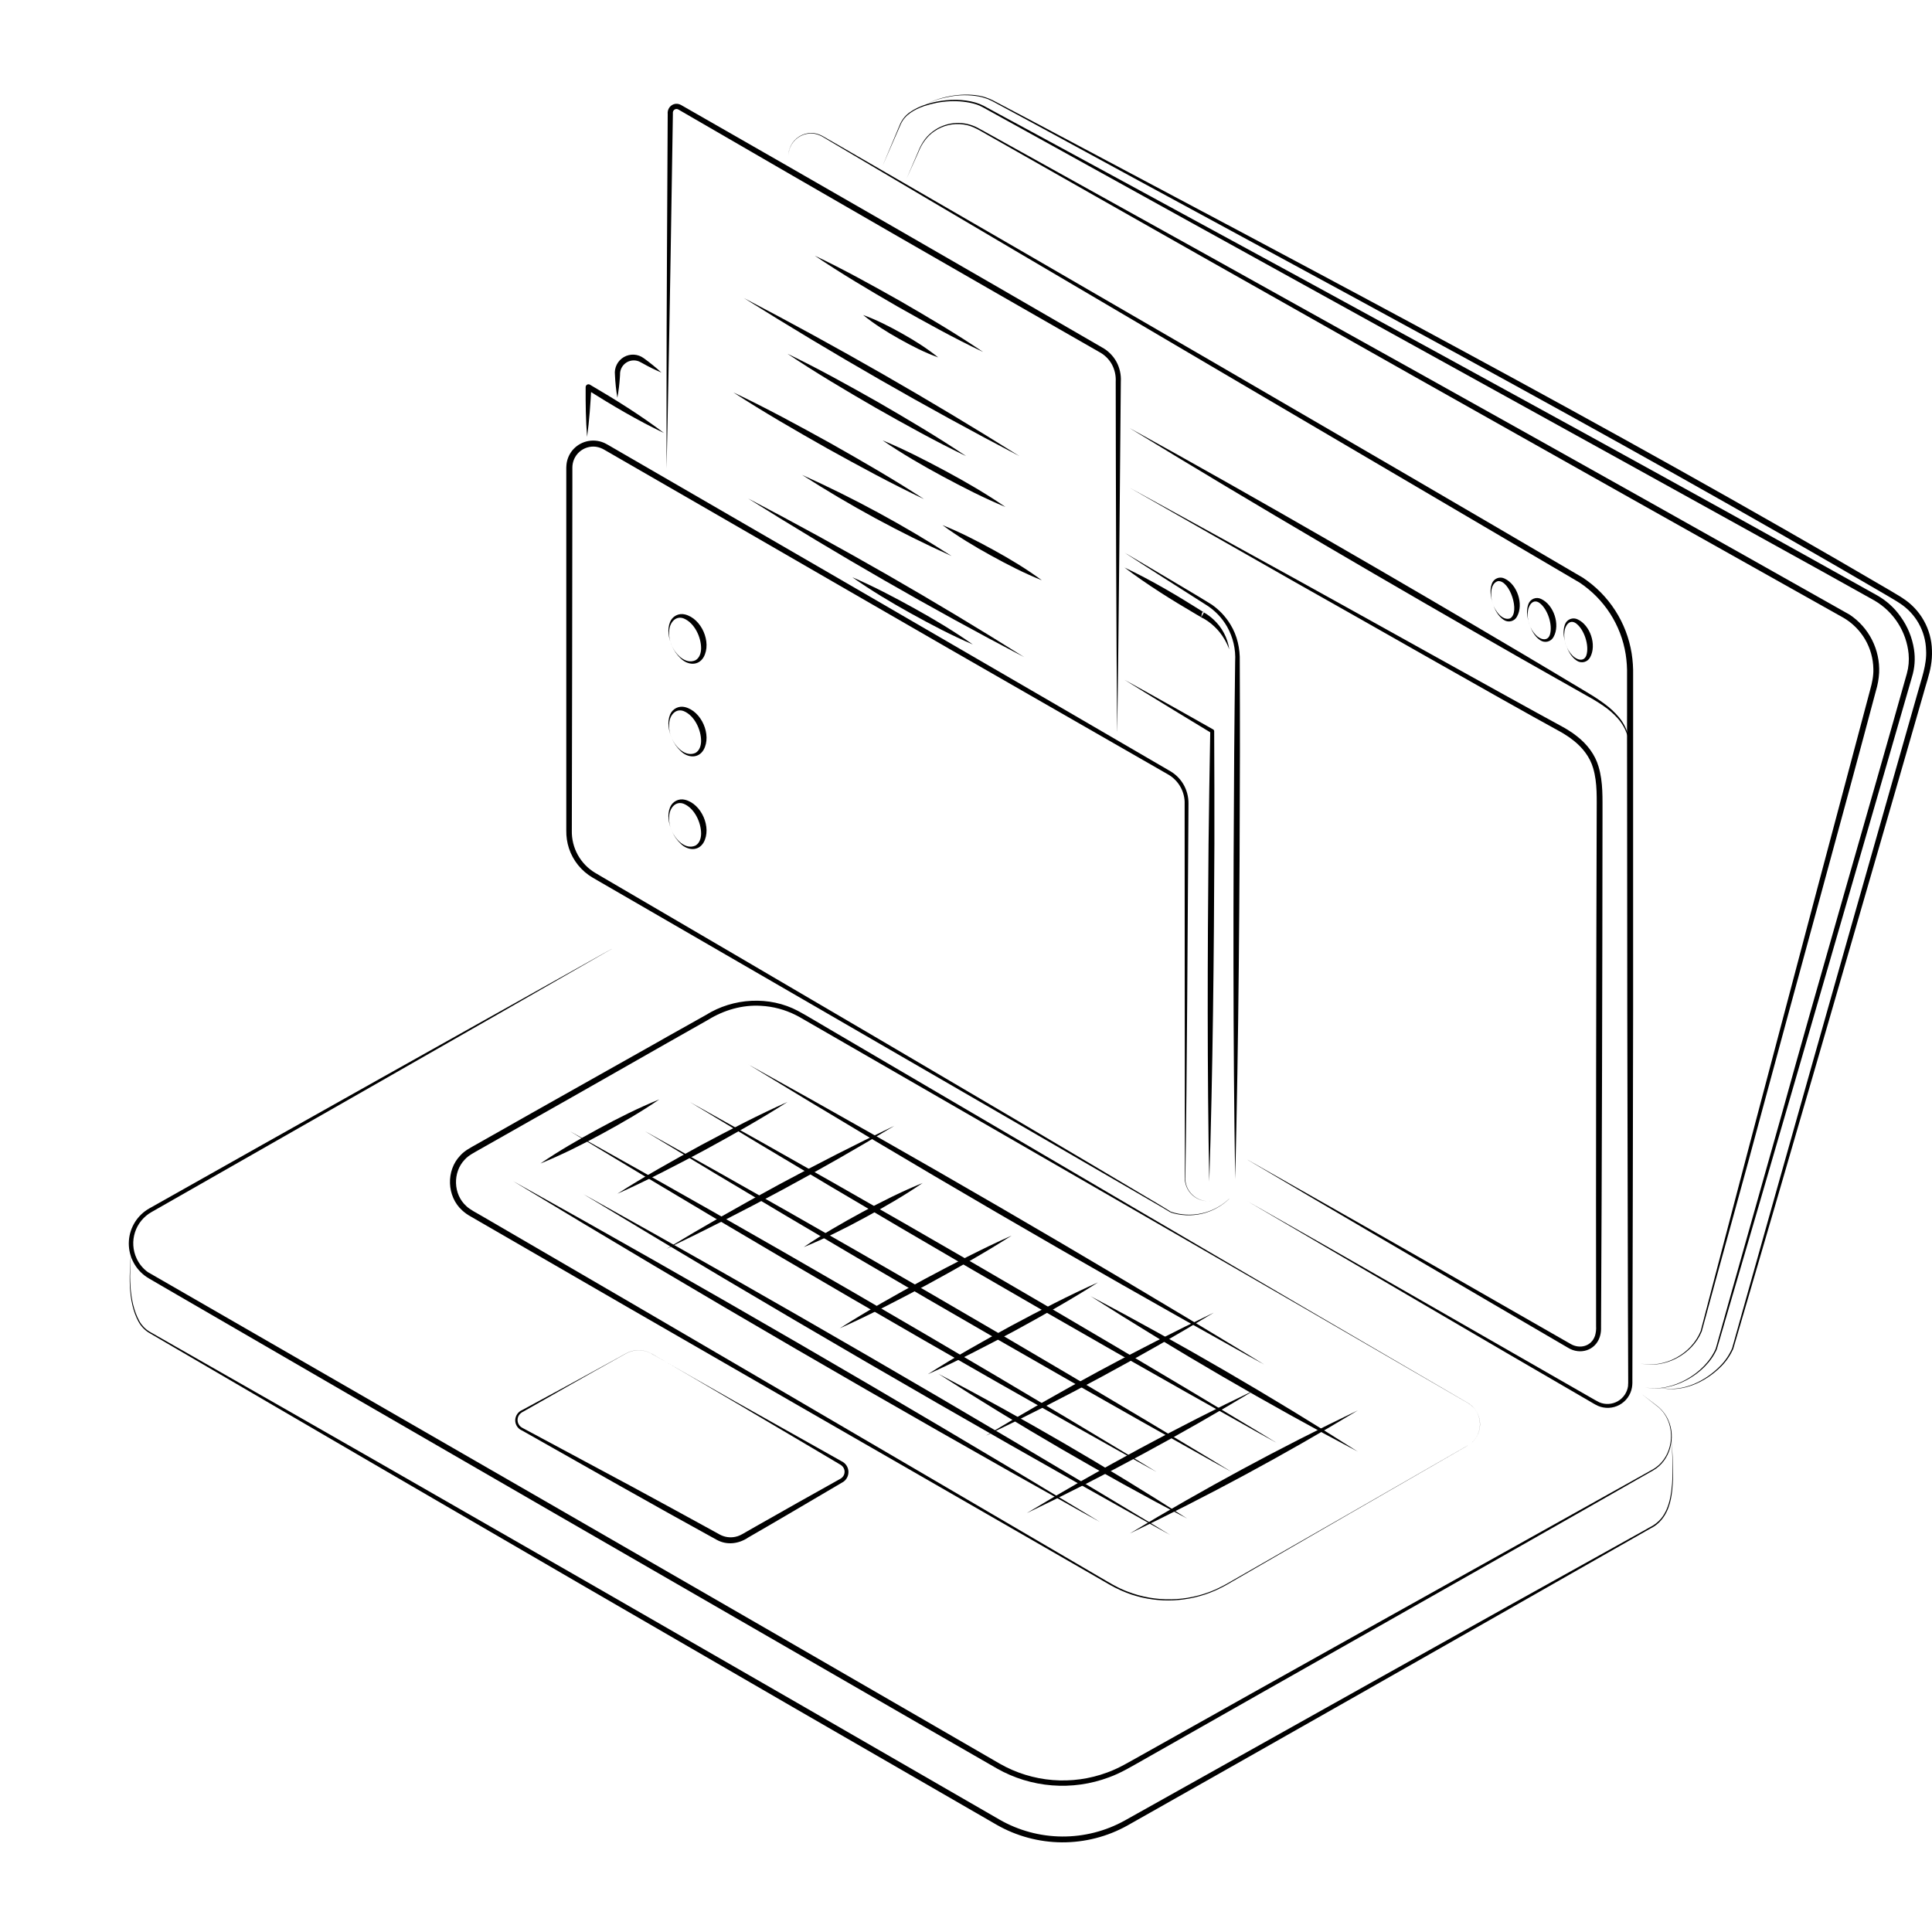 <svg width="300" height="300" viewBox="0 0 300 300" fill="none" xmlns="http://www.w3.org/2000/svg">
<path d="M173.464 113.542C173.336 97.429 173.262 75.478 173.247 59.265C173.299 58.324 173.089 57.387 172.64 56.558C172.18 55.742 171.493 55.076 170.662 54.642C151.469 43.673 127.073 29.62 107.952 18.521L105.345 17.008C105.262 16.957 105.167 16.929 105.071 16.925C104.974 16.922 104.878 16.943 104.791 16.987C104.705 17.032 104.631 17.097 104.578 17.178C104.524 17.259 104.492 17.352 104.484 17.448C104.483 17.472 104.483 17.496 104.484 17.52V17.709L104.473 18.466C104.308 29.435 103.977 49.786 103.754 60.679C103.715 63.677 103.565 69.742 103.501 72.739C103.51 69.725 103.484 63.688 103.501 60.677C103.49 49.421 103.631 29.011 103.681 17.704C103.573 16.558 104.709 15.723 105.761 16.308C125.952 27.844 150.953 42.246 171.086 53.926C172.04 54.44 172.828 55.217 173.355 56.165C173.869 57.115 174.106 58.19 174.041 59.268C173.876 75.51 173.746 97.395 173.474 113.546L173.464 113.542Z" fill="black"/>
<path d="M126.514 39.7C130.988 41.824 135.5 44.324 139.817 46.766C144.115 49.249 148.553 51.872 152.652 54.652C148.177 52.53 143.665 50.03 139.348 47.587C135.052 45.102 130.616 42.48 126.514 39.7Z" fill="black"/>
<path d="M134.036 48.917C136.154 49.683 138.14 50.704 140.087 51.798C142.035 52.891 143.935 54.081 145.684 55.499C143.566 54.742 141.579 53.714 139.624 52.62C137.669 51.527 135.776 50.336 134.027 48.917H134.036Z" fill="black"/>
<path d="M115.515 46.282C130.029 53.864 144.423 62.115 158.293 70.824C143.774 63.246 129.387 54.986 115.515 46.282Z" fill="black"/>
<path d="M122.285 54.935C127.012 57.204 131.805 59.873 136.387 62.471C140.946 65.109 145.652 67.887 150.018 70.826C145.291 68.557 140.496 65.89 135.916 63.29C131.357 60.652 126.651 57.872 122.285 54.935Z" fill="black"/>
<path d="M137.047 68.38C140.399 69.772 143.622 71.421 146.815 73.136C150.009 74.852 153.137 76.673 156.132 78.725C152.777 77.335 149.555 75.686 146.363 73.968C143.172 72.251 140.042 70.43 137.047 68.38Z" fill="black"/>
<path d="M113.916 60.952C118.95 63.335 124.047 66.109 128.928 68.814C133.787 71.558 138.812 74.451 143.476 77.498C138.443 75.117 133.345 72.345 128.466 69.638C123.607 66.891 118.583 63.999 113.906 60.952H113.916Z" fill="black"/>
<path d="M146.353 81.545C149.098 82.64 151.709 83.992 154.294 85.41C156.879 86.829 159.4 88.351 161.775 90.103C159.029 89.01 156.416 87.657 153.833 86.237C151.25 84.817 148.728 83.296 146.353 81.545Z" fill="black"/>
<path d="M124.541 73.739C132.582 77.361 140.343 81.573 147.763 86.34C139.721 82.72 131.959 78.508 124.541 73.739Z" fill="black"/>
<path d="M116.174 77.408C130.721 85.022 145.144 93.294 159.046 102.045C144.496 94.435 130.076 86.142 116.174 77.408Z" fill="black"/>
<path d="M132.345 89.633C135.639 91.044 138.8 92.708 141.93 94.44C145.059 96.173 148.124 98.007 151.053 100.07C147.757 98.663 144.598 96.997 141.468 95.265C138.339 93.532 135.274 91.696 132.345 89.633Z" fill="black"/>
<path d="M187.774 183.482C187.443 166.161 187.503 148.374 187.664 131.024C187.71 126.674 187.842 117.893 187.927 113.54L188.078 113.805C185.07 111.997 180.972 109.483 177.979 107.649C176.856 106.964 175.744 106.264 174.626 105.568C175.778 106.204 176.931 106.832 178.077 107.477C181.144 109.194 185.335 111.533 188.387 113.273C188.433 113.3 188.472 113.339 188.498 113.386C188.525 113.433 188.539 113.486 188.538 113.54C188.564 117.901 188.583 126.667 188.57 131.026C188.504 148.381 188.332 166.157 187.774 183.478V183.482Z" fill="black"/>
<path d="M103.1 67.235C98.966 65.268 95.02 62.93 91.151 60.492L91.823 60.127C91.688 62.705 91.512 65.279 91.163 67.838C90.957 65.264 90.926 62.682 90.939 60.102C90.941 60.025 90.963 59.949 91.004 59.883C91.044 59.817 91.101 59.762 91.169 59.725C91.237 59.688 91.314 59.67 91.392 59.672C91.469 59.674 91.545 59.697 91.611 59.737C95.557 62.047 99.448 64.466 103.1 67.235Z" fill="black"/>
<path d="M104.315 100.253C103.839 99.118 103.559 97.768 104.049 96.574C104.228 96.137 104.559 95.779 104.981 95.565C105.403 95.351 105.887 95.296 106.346 95.409C108.923 96.02 110.555 99.739 109.254 102.048C108.432 103.446 106.796 103.283 105.743 102.281C105.128 101.714 104.641 101.023 104.315 100.253ZM104.315 100.253C104.896 101.588 106.433 103.236 107.995 102.523C108.621 102.163 108.863 101.399 108.867 100.662C108.867 98.924 107.844 96.726 106.172 96.035C104.926 95.555 104.035 96.656 103.922 97.828C103.838 98.657 103.974 99.493 104.315 100.253Z" fill="black"/>
<path d="M104.315 114.64C103.838 113.505 103.559 112.153 104.048 110.961C104.228 110.524 104.559 110.166 104.981 109.952C105.402 109.737 105.887 109.682 106.346 109.794C108.923 110.405 110.555 114.124 109.254 116.433C108.431 117.831 106.796 117.67 105.743 116.668C105.129 116.1 104.642 115.409 104.315 114.64ZM104.315 114.64C104.895 115.975 106.433 117.621 107.995 116.91C108.621 116.55 108.863 115.786 108.866 115.05C108.866 113.312 107.843 111.114 106.172 110.422C104.926 109.942 104.035 111.042 103.922 112.217C103.84 113.043 103.976 113.875 104.315 114.632V114.64Z" fill="black"/>
<path d="M104.315 129.03C103.839 127.895 103.559 126.542 104.049 125.351C104.229 124.914 104.559 124.555 104.981 124.341C105.402 124.127 105.887 124.071 106.346 124.184C108.923 124.797 110.555 128.513 109.254 130.825C108.432 132.22 106.796 132.06 105.743 131.057C105.129 130.49 104.642 129.799 104.315 129.03ZM104.315 129.03C104.896 130.365 106.433 132.01 107.995 131.299C108.621 130.94 108.863 130.176 108.867 129.44C108.867 127.702 107.844 125.504 106.172 124.812C104.926 124.331 104.035 125.434 103.922 126.607C103.84 127.432 103.976 128.265 104.315 129.022V129.03Z" fill="black"/>
<path d="M190.881 186.145C189.697 187.296 188.22 188.102 186.611 188.475C185.002 188.849 183.322 188.775 181.752 188.263L181.78 188.142C181.676 188.348 181.716 188.174 181.672 188.208L181.602 188.164C181.065 187.832 180.016 187.219 179.452 186.894C153.358 171.745 119.082 151.965 92.885 136.777L92.308 136.442L92.019 136.274C90.284 135.257 88.979 133.644 88.347 131.735C88.058 130.844 87.918 129.912 87.933 128.976V123.64C87.933 109.447 87.933 89.788 87.933 75.621V72.608C87.933 72.491 87.946 72.361 87.954 72.23C88.019 71.414 88.324 70.636 88.829 69.993C89.401 69.277 90.19 68.768 91.077 68.542C91.965 68.316 92.901 68.386 93.745 68.741C94.222 68.953 94.799 69.308 95.258 69.573C113.549 80.145 144.773 98.259 163.33 109.042L181.776 119.78C182.586 120.266 183.261 120.945 183.743 121.757C184.282 122.669 184.56 123.713 184.546 124.773C184.546 125.373 184.535 126.498 184.533 127.107C184.406 144.359 184.329 166.213 184.059 183.124C184.115 185.25 186.193 186.894 188.298 186.44C187.792 186.545 187.27 186.54 186.766 186.425C186.263 186.31 185.79 186.088 185.38 185.773C184.97 185.459 184.633 185.06 184.391 184.604C184.149 184.147 184.009 183.644 183.979 183.128L184.057 183.117C183.909 183.117 184.019 183.07 183.985 183.045V182.962V182.795C183.985 181.498 183.998 179.132 183.985 177.795C183.985 162.02 183.938 141.552 183.949 125.772C183.949 125.394 183.949 124.826 183.949 124.448C183.908 123.604 183.659 122.784 183.224 122.06C182.789 121.336 182.182 120.731 181.457 120.299L162.952 109.68C144.754 99.287 113.827 81.34 95.935 71.05L94.782 70.382L94.203 70.049L93.914 69.883C93.494 69.621 93.025 69.446 92.535 69.371C92.077 69.313 91.611 69.354 91.17 69.49C90.728 69.627 90.321 69.856 89.975 70.162C89.629 70.469 89.352 70.845 89.163 71.267C88.974 71.689 88.877 72.146 88.878 72.608V72.941V75.61C88.856 91.897 88.838 112.677 88.793 128.966C88.762 130.289 89.084 131.596 89.725 132.754C90.366 133.911 91.304 134.877 92.442 135.551L92.73 135.718L93.297 136.054C119.469 151.358 153.553 171.318 179.522 186.759L180.657 187.446L181.224 187.794L181.508 187.968L181.65 188.057L181.721 188.102C181.721 188.168 181.82 188.023 181.742 188.265L181.771 188.146C183.324 188.671 184.992 188.763 186.594 188.41C188.196 188.058 189.671 187.274 190.86 186.145H190.881Z" fill="black"/>
<path d="M191.802 183.175C191.445 161.439 191.494 138.599 191.645 116.814C191.693 112.115 191.725 107.413 191.793 102.713C191.904 100.828 191.469 98.951 190.539 97.306C189.734 95.899 188.586 94.718 187.202 93.874C186.228 93.25 181.27 90.092 180.205 89.413C178.816 88.537 176.006 86.716 174.624 85.819C176.057 86.665 178.914 88.338 180.336 89.195C181.96 90.169 186.669 92.93 188.178 93.895C189.347 94.713 190.333 95.766 191.071 96.989C192.12 98.691 192.568 100.724 192.511 102.713C192.538 107.413 192.53 112.115 192.536 116.814C192.496 138.607 192.347 161.426 191.799 183.171L191.802 183.175Z" fill="black"/>
<path d="M174.607 88.122C178.767 90.087 182.718 92.43 186.6 94.877C186.7 94.944 186.864 95.044 186.963 95.108C187.178 95.486 186.702 94.274 186.526 95.842L186.953 95.104C187.482 95.408 187.975 95.771 188.42 96.188C189.755 97.407 190.624 99.051 190.879 100.84C190.68 100.298 190.433 99.775 190.141 99.276C189.294 97.817 188.048 96.629 186.548 95.855L186.976 95.118C186.808 96.68 186.327 95.477 186.541 95.851L186.484 95.821L185.764 95.405C181.931 93.16 178.153 90.808 174.607 88.122Z" fill="black"/>
<path d="M102.741 57.865C101.757 57.453 100.798 56.984 99.868 56.461C99.679 56.361 99.392 56.195 99.21 56.117C98.879 55.983 98.519 55.935 98.163 55.977C97.808 56.018 97.469 56.149 97.177 56.356C96.885 56.563 96.65 56.84 96.494 57.162C96.337 57.484 96.264 57.84 96.281 58.198L96.255 58.595C96.186 59.659 96.055 60.719 95.865 61.769C95.666 60.586 95.54 59.392 95.487 58.194C95.426 57.651 95.525 57.102 95.771 56.614C96.017 56.125 96.4 55.719 96.873 55.446C97.346 55.172 97.888 55.041 98.434 55.07C98.98 55.1 99.505 55.287 99.946 55.61C100.921 56.31 101.854 57.068 102.739 57.88L102.741 57.865Z" fill="black"/>
<path d="M193.728 186.541C209.011 195.204 229.434 206.947 244.613 215.641L246.923 216.964C247.4 217.237 247.869 217.522 248.349 217.753C248.806 217.946 249.301 218.031 249.797 218.001C250.292 217.971 250.774 217.828 251.205 217.582C251.636 217.337 252.004 216.995 252.282 216.584C252.559 216.172 252.739 215.703 252.806 215.211V215.058L252.825 214.754V214.086C252.77 204.303 252.715 167.25 252.683 156.796C252.694 149.798 252.628 110.993 252.649 104.835C252.672 103.749 252.601 102.663 252.435 101.59C252.075 99.343 251.254 97.196 250.024 95.282C248.793 93.369 247.18 91.731 245.286 90.471C209.725 69.553 165.959 43.908 130.508 22.889L128.218 21.529C127.473 21.047 126.656 20.667 125.76 20.731C125.095 20.766 124.454 20.988 123.91 21.372C123.367 21.757 122.943 22.287 122.689 22.902L122.576 23.215C122.545 23.322 122.527 23.432 122.502 23.54L122.466 23.702L122.453 23.867L122.428 24.2L122.449 23.867L122.46 23.701C122.579 22.893 122.971 22.151 123.571 21.599C124.171 21.046 124.942 20.716 125.756 20.663C126.668 20.582 127.526 20.966 128.279 21.441L130.587 22.764C166.273 43.379 210.194 68.826 245.798 89.713C247.8 91.041 249.506 92.77 250.808 94.79C252.11 96.81 252.979 99.077 253.362 101.45C253.538 102.571 253.615 103.706 253.591 104.841C253.577 110.771 253.602 150.025 253.591 156.803C253.562 167.394 253.521 204.044 253.475 214.094V214.761C253.47 215.001 253.446 215.241 253.405 215.478C253.301 216.044 253.071 216.579 252.732 217.043C252.393 217.507 251.953 217.89 251.446 218.161C250.939 218.432 250.378 218.586 249.803 218.61C249.229 218.634 248.656 218.529 248.128 218.301C247.608 218.063 247.133 217.747 246.643 217.473C230.62 208.195 209.807 195.942 193.74 186.546L193.728 186.541Z" fill="black"/>
<path d="M193.719 180.084C205.482 186.753 220.466 195.254 232.24 202.022C235.349 203.792 240.791 206.924 243.862 208.675C245.303 209.53 247.124 209.069 247.678 207.395C247.817 206.917 247.872 206.419 247.84 205.922C247.806 181.238 247.855 151.168 247.933 126.491C247.922 124.078 248.071 121.599 247.385 119.286C246.899 117.584 245.768 116.128 244.395 115.034L243.68 114.492C243.276 114.233 242.584 113.762 242.147 113.546C232.411 108.22 211.011 95.958 201.129 90.413C193.972 86.339 182.557 79.835 175.46 75.764C182.625 79.682 194.095 86.006 201.351 90.004C211.637 95.678 232.91 107.579 242.971 113.045C243.192 113.16 243.932 113.654 244.168 113.801L244.925 114.369C246.437 115.558 247.68 117.162 248.22 119.027C248.956 121.465 248.822 124.006 248.837 126.493C248.816 151.166 248.742 181.242 248.61 205.924V206.389C248.604 206.815 248.532 207.237 248.396 207.641C247.699 209.71 245.35 210.419 243.508 209.294C240.483 207.518 235.035 204.35 231.945 202.54C220.222 195.664 205.367 187.004 193.721 180.092L193.719 180.084Z" fill="black"/>
<path d="M175.461 66.503C195.854 77.748 216.601 89.795 236.649 101.662C240.019 103.661 243.385 105.672 246.746 107.695C247.593 108.198 248.414 108.744 249.204 109.331C250.006 109.918 250.734 110.599 251.373 111.36C252.664 112.873 253.235 114.91 253.124 116.881C253.124 114.929 252.498 112.975 251.182 111.523C250.532 110.803 249.797 110.164 248.994 109.62C248.192 109.07 247.361 108.561 246.506 108.096C243.091 106.172 239.679 104.241 236.27 102.302C216.038 90.744 195.312 78.662 175.451 66.503H175.461Z" fill="black"/>
<path d="M231.781 93.711C231.48 92.733 231.282 91.64 231.653 90.639C231.72 90.448 231.828 90.273 231.968 90.126C232.109 89.98 232.279 89.865 232.468 89.79C232.656 89.715 232.859 89.681 233.062 89.69C233.264 89.7 233.463 89.752 233.644 89.845C235.601 90.756 236.612 93.817 235.578 95.708C235.488 95.891 235.359 96.052 235.201 96.18C235.043 96.309 234.859 96.402 234.662 96.454C234.465 96.505 234.259 96.514 234.058 96.48C233.857 96.445 233.666 96.368 233.498 96.253C232.606 95.668 232.118 94.67 231.779 93.705L231.781 93.711ZM231.781 93.711C232.104 94.745 233.235 96.451 234.481 96.026C236.104 95.124 234.425 90.002 232.577 90.24C231.322 90.639 231.428 92.684 231.781 93.711Z" fill="black"/>
<path d="M237.454 96.879C237.154 95.901 236.955 94.808 237.326 93.809C237.393 93.617 237.501 93.442 237.642 93.296C237.782 93.15 237.953 93.035 238.141 92.959C238.33 92.884 238.532 92.85 238.735 92.859C238.938 92.868 239.136 92.921 239.317 93.013C241.274 93.924 242.286 96.984 241.251 98.876C241.16 99.058 241.032 99.219 240.873 99.347C240.715 99.475 240.532 99.568 240.335 99.62C240.138 99.671 239.932 99.68 239.731 99.645C239.531 99.611 239.34 99.533 239.171 99.419C238.279 98.834 237.791 97.836 237.453 96.871L237.454 96.879ZM237.454 96.879C237.662 97.53 238.018 98.124 238.493 98.615C239.124 99.279 240.268 99.678 240.658 98.585C241.151 97.072 240.315 94.52 239.02 93.601C238.058 92.952 237.371 93.953 237.258 94.864C237.166 95.541 237.23 96.231 237.447 96.879H237.454Z" fill="black"/>
<path d="M243.127 100.05C242.826 99.072 242.627 97.978 242.998 96.98C243.066 96.788 243.173 96.613 243.314 96.467C243.454 96.32 243.625 96.206 243.813 96.13C244.002 96.055 244.204 96.021 244.407 96.03C244.61 96.039 244.808 96.091 244.989 96.183C246.946 97.095 247.958 100.155 246.924 102.047C246.832 102.229 246.704 102.39 246.546 102.518C246.388 102.646 246.204 102.739 246.007 102.791C245.81 102.842 245.604 102.851 245.404 102.817C245.203 102.783 245.012 102.706 244.844 102.592C243.951 102.007 243.463 101.008 243.125 100.042L243.127 100.05ZM243.127 100.05C243.334 100.701 243.69 101.296 244.165 101.788C244.796 102.452 245.94 102.849 246.33 101.757C246.823 100.244 245.988 97.691 244.692 96.772C243.73 96.125 243.043 97.124 242.93 98.035C242.838 98.712 242.902 99.401 243.119 100.05H243.127Z" fill="black"/>
<path d="M254.776 211.739C258.536 212.477 262.66 210.226 264.082 206.684C264.066 206.733 268.62 189.347 268.62 189.359C271.554 178.085 279.262 149.076 282.346 137.375C284.484 129.334 288.308 114.959 290.41 107.067C290.698 106.031 290.927 104.96 290.895 103.882C290.871 102.273 290.433 100.697 289.624 99.305C288.814 97.914 287.66 96.755 286.273 95.939C242.703 71.505 197.11 45.852 153.621 21.104C152.326 20.395 151.091 19.499 149.589 19.326C148.021 19.105 146.427 19.476 145.117 20.367C143.953 21.142 143.128 22.324 142.616 23.621L140.785 27.71L142.553 23.593C142.819 22.89 143.178 22.227 143.622 21.62C144.08 21.022 144.641 20.509 145.278 20.108C146.241 19.495 147.348 19.147 148.488 19.097C149.628 19.047 150.761 19.298 151.773 19.824C152.439 20.17 153.084 20.543 153.74 20.902C197.705 45.279 243.541 70.782 287.238 95.463C288.705 96.446 289.895 97.791 290.692 99.368C291.49 100.944 291.868 102.699 291.791 104.465C291.737 105.427 291.566 106.38 291.282 107.301C286.581 125.041 278.537 154.203 273.697 172.17C271.101 181.94 266.89 196.91 264.242 206.752C262.76 210.33 258.57 212.541 254.788 211.743L254.776 211.739Z" fill="black"/>
<path d="M255.417 215.427C259.623 216.261 264.753 213.301 266.418 209.424C268.93 200.361 274.112 182.126 276.66 173.045C281.954 153.866 290.802 123.438 296.098 104.583C296.373 103.589 296.464 102.552 296.368 101.525C296.201 99.829 295.635 98.196 294.717 96.76C293.799 95.325 292.554 94.126 291.085 93.262L282.835 88.665C246.933 68.768 190.347 37.572 154.67 17.796L152.601 16.65C152.264 16.464 151.91 16.31 151.544 16.19C148.927 15.417 146.049 15.623 143.474 16.483C142.029 16.99 140.536 17.807 139.881 19.264C139.301 20.574 137.652 24.381 137.045 25.758L138.873 21.408L139.787 19.229C140.117 18.499 140.64 17.872 141.299 17.416C144.136 15.422 149.604 14.81 152.728 16.423C162.302 21.582 190.455 36.888 200.479 42.347C230.879 58.924 261.313 75.576 291.539 92.481C292.969 93.301 294.2 94.427 295.143 95.78C296.22 97.28 296.927 99.013 297.206 100.839C297.426 102.269 297.319 103.73 296.892 105.113C296.068 107.993 293.819 115.754 292.963 118.729C284.985 146.331 274.663 181.984 266.59 209.494C264.866 213.428 259.628 216.317 255.421 215.428L255.417 215.427Z" fill="black"/>
<path d="M257.985 215.527C261.349 216.157 264.775 214.481 267.097 212.123C267.887 211.329 268.52 210.393 268.962 209.363C277.162 180.12 285.645 150.139 293.99 120.846C294.842 117.875 296.949 110.444 297.771 107.573C298.339 105.472 299.218 103.18 299.082 100.979C299.047 99.511 298.651 98.075 297.93 96.796C297.209 95.518 296.185 94.436 294.948 93.646C294.447 93.304 293.538 92.786 293.001 92.463C249.483 67.003 204.457 43.176 160.203 19.016L156.156 16.828L154.133 15.735C153.967 15.64 153.791 15.576 153.619 15.492L153.36 15.375C153.274 15.335 153.17 15.315 153.091 15.283L152.55 15.107L151.994 14.982C150.488 14.707 148.944 14.719 147.443 15.016C145.942 15.294 144.446 15.735 143.126 16.529C145.611 15.05 149.162 14.348 152.013 14.857L152.58 14.976L153.134 15.148C153.501 15.273 153.859 15.423 154.205 15.598C155.362 16.204 159.072 18.161 160.31 18.813C204.832 42.476 249.992 66.169 293.473 91.68L294.462 92.27L294.956 92.565C295.12 92.659 295.289 92.78 295.453 92.888C296.811 93.759 297.935 94.95 298.727 96.357C299.518 97.763 299.952 99.343 299.991 100.956C300.022 101.753 299.97 102.551 299.834 103.337C299.63 104.687 298.991 106.495 298.641 107.827C297.834 110.663 295.652 118.16 294.816 121.088C286.348 150.373 277.707 180.235 269.136 209.445C268.674 210.49 268.018 211.438 267.203 212.238C264.832 214.591 261.358 216.221 257.985 215.542V215.527Z" fill="black"/>
<path d="M227.884 224.48L228.189 224.279L228.34 224.177L228.476 224.056C228.567 223.975 228.665 223.897 228.746 223.812L228.985 223.534C229.138 223.346 229.271 223.141 229.38 222.923C230.182 221.41 229.826 219.373 228.495 218.277L228.359 218.154L228.207 218.051L227.907 217.847L227.275 217.482C196.435 199.552 157.032 176.899 126.112 159.057L124.847 158.329L124.215 157.964L123.588 157.631C121.892 156.772 120.035 156.278 118.136 156.181C115.283 156.011 112.437 156.835 110.005 158.329C101.648 163.044 90.465 169.461 82.065 174.187C80.587 175.046 75.924 177.652 74.443 178.505C73.71 178.938 72.741 179.399 72.161 180.067C70.27 182.032 70.365 185.457 72.412 187.284C72.93 187.804 74.131 188.418 74.778 188.796C103.635 205.556 141.769 227.922 170.599 244.789C172.012 245.606 173.564 246.592 175.105 247.148C179.453 248.826 184.284 248.734 188.565 246.892C189.452 246.497 190.315 246.05 191.15 245.553C200.965 239.946 217.934 230.187 227.878 224.472L227.884 224.48ZM227.884 224.48C217.862 230.261 201.047 239.957 191.212 245.661C190.378 246.168 189.512 246.621 188.62 247.017C184.539 248.788 179.95 248.999 175.724 247.611C174.564 247.217 173.443 246.714 172.377 246.111C172.025 245.901 170.864 245.245 170.486 245.02C141.519 228.345 103.2 206.349 74.318 189.606L73.053 188.874C72.597 188.623 72.172 188.319 71.787 187.968C69.364 185.805 69.215 181.759 71.478 179.42C72.15 178.663 73.123 178.179 73.986 177.688L76.529 176.25C83.799 172.114 94.653 166.038 101.969 161.907C103.694 160.903 107.946 158.568 109.605 157.611C113.855 154.944 119.469 154.607 123.917 156.977C125.327 157.733 127.564 159.099 128.986 159.92C159.069 177.561 197.815 200.327 227.912 217.838C228.708 218.305 229.31 219.042 229.609 219.915C229.908 220.788 229.883 221.739 229.541 222.596C229.308 223.161 228.944 223.662 228.478 224.056L228.34 224.177L228.189 224.279L227.884 224.48Z" fill="black"/>
<path d="M79.681 183.411C109.268 199.865 138.98 217.129 167.969 234.606L170.781 236.321L167.897 234.729C138.354 218.207 108.627 200.96 79.681 183.411Z" fill="black"/>
<path d="M90.603 185.433C120.188 201.886 149.899 219.153 178.891 236.629L181.7 238.345L178.819 236.752C149.273 220.231 119.547 202.983 90.603 185.433Z" fill="black"/>
<path d="M88.486 175.648C118.073 192.102 147.783 209.369 176.774 226.843L179.584 228.559L176.702 226.968C147.157 210.447 117.432 193.199 88.486 175.648Z" fill="black"/>
<path d="M100.145 175.648C129.731 192.102 159.443 209.369 188.433 226.843L191.244 228.559L188.361 226.968C158.817 210.447 129.09 193.199 100.145 175.648Z" fill="black"/>
<path d="M107.103 171.115C136.688 187.569 166.399 204.833 195.391 222.31L198.2 224.025L195.319 222.433C165.773 205.911 136.047 188.664 107.103 171.115Z" fill="black"/>
<path d="M116.173 165.274C142.236 179.697 168.362 194.919 193.836 210.372L196.304 211.885L193.765 210.489C167.744 195.991 141.593 180.797 116.173 165.269V165.274Z" fill="black"/>
<path d="M169.327 201.26C183.429 208.715 197.399 216.836 210.847 225.412C196.743 217.963 182.779 209.833 169.327 201.26Z" fill="black"/>
<path d="M145.726 213.336C158.86 220.231 171.856 227.785 184.338 235.8C171.2 228.91 158.212 221.349 145.726 213.336Z" fill="black"/>
<path d="M175.46 238.106C186.889 231.203 198.796 224.773 210.841 219.005C199.414 225.912 187.504 232.332 175.46 238.106Z" fill="black"/>
<path d="M103.495 193.913C114.926 187.01 126.831 180.58 138.878 174.812C127.449 181.72 115.54 188.141 103.495 193.913Z" fill="black"/>
<path d="M159.433 234.959C170.864 228.056 182.769 221.626 194.814 215.857C183.387 222.766 171.476 229.187 159.433 234.959Z" fill="black"/>
<path d="M153.09 222.934C164.52 216.031 176.425 209.601 188.47 203.833C177.044 210.742 165.133 217.162 153.09 222.934Z" fill="black"/>
<path d="M130.398 206.262C134.594 203.569 139.131 201.04 143.514 198.648C147.921 196.294 152.52 193.892 157.079 191.866C152.885 194.561 148.347 197.09 143.964 199.48C139.554 201.831 134.956 204.233 130.398 206.262Z" fill="black"/>
<path d="M144.081 213.387C148.241 210.716 152.723 208.214 157.062 205.845C161.426 203.515 165.978 201.138 170.488 199.135C166.328 201.807 161.846 204.309 157.505 206.677C153.141 209.005 148.589 211.382 144.079 213.387H144.081Z" fill="black"/>
<path d="M95.865 185.367C100.016 182.697 104.507 180.193 108.846 177.825C113.21 175.495 117.762 173.118 122.272 171.115C118.121 173.786 113.63 176.29 109.291 178.655C104.925 180.985 100.373 183.361 95.865 185.367Z" fill="black"/>
<path d="M83.925 180.668C86.818 178.682 89.853 176.948 92.927 175.274C96.002 173.601 99.131 172.037 102.382 170.711C99.493 172.699 96.456 174.433 93.381 176.107C90.307 177.78 87.177 179.342 83.927 180.668H83.925Z" fill="black"/>
<path d="M124.809 193.651C127.702 191.665 130.737 189.929 133.812 188.255C136.886 186.581 140.014 185.017 143.266 183.693C140.375 185.681 137.34 187.415 134.264 189.087C131.187 190.759 128.06 192.323 124.809 193.651Z" fill="black"/>
<path d="M94.967 147.358C72.874 160.075 45.637 175.598 23.529 188.208C22.307 188.895 21.389 190.019 20.959 191.354C20.529 192.689 20.619 194.136 21.211 195.408C21.599 196.247 22.192 196.973 22.937 197.52C50.053 213.142 118.948 252.84 145.089 267.989L155.262 273.876C157.773 275.307 160.566 276.169 163.446 276.403C166.326 276.637 169.222 276.237 171.931 275.23C173.763 274.576 175.416 273.549 177.114 272.611C198.188 260.772 233.084 241.307 254.073 229.603L256.637 228.171C260.156 226.176 260.476 220.654 257.191 218.252L254.879 216.438L257.214 218.223C258.008 218.811 258.639 219.592 259.044 220.493C260.287 223.192 259.362 226.8 256.722 228.313L254.17 229.769C233.37 241.684 198.468 261.369 177.492 273.297C175.771 274.262 174.071 275.313 172.197 275.984C169.377 277.042 166.359 277.467 163.357 277.231C160.355 276.995 157.44 276.104 154.82 274.619L144.626 268.756C108.988 248.195 62.981 221.681 27.579 201.106L25.038 199.631L23.782 198.897L23.147 198.528C22.924 198.397 22.708 198.255 22.5 198.101C21.668 197.475 21.004 196.652 20.57 195.705C20.136 194.758 19.945 193.717 20.014 192.678C20.083 191.639 20.411 190.633 20.967 189.752C21.523 188.871 22.29 188.143 23.198 187.633C45.358 175.132 72.719 159.795 94.962 147.351L94.967 147.358Z" fill="black"/>
<path d="M20.41 193.912C20.113 197.473 19.877 201.968 21.662 205.174C22.035 205.833 22.572 206.386 23.22 206.778L27.223 209.06C67.84 232.188 114.755 259.177 155.218 282.556C158.168 284.246 161.504 285.147 164.904 285.173C168.304 285.198 171.653 284.347 174.628 282.702C198.408 269.388 229.239 252.102 253.15 238.845L255.165 237.725L256.173 237.158C256.857 236.828 257.463 236.358 257.953 235.777C258.671 234.887 259.087 233.786 259.324 232.676C259.944 229.665 259.69 226.547 259.556 223.494C259.745 226.558 260.042 229.663 259.464 232.706C259.085 234.652 258.117 236.455 256.277 237.342C255.725 237.663 253.87 238.711 253.273 239.057C229.493 252.622 198.815 270.056 175.059 283.468C171.952 285.199 168.45 286.097 164.894 286.077C161.337 286.056 157.846 285.117 154.759 283.351C114.267 260.017 67.439 232.871 27.102 209.27L23.118 206.939C22.449 206.523 21.898 205.943 21.516 205.253C19.741 202.012 20.064 197.456 20.41 193.906V193.912Z" fill="black"/>
<path d="M101.15 210.193C104.385 212.062 110.909 215.778 114.155 217.62L130.684 226.906C130.999 227.053 131.265 227.287 131.453 227.579C131.641 227.872 131.743 228.211 131.747 228.559C131.751 228.906 131.656 229.248 131.474 229.544C131.293 229.841 131.031 230.08 130.72 230.234C126.724 232.583 120.186 236.447 116.179 238.745C114.723 239.732 112.887 239.976 111.3 239.106C102.239 234.147 90.122 227.26 81.097 222.148L80.887 222.045C80.815 222.002 80.741 221.951 80.669 221.904C80.463 221.742 80.295 221.535 80.18 221.3C80.064 221.064 80.004 220.805 80.004 220.542C80.01 220.199 80.116 219.865 80.31 219.582C80.503 219.298 80.776 219.078 81.093 218.948L87.694 215.375C88.935 214.685 94.81 211.498 95.904 210.878C96.394 210.613 97.056 210.22 97.553 209.989C98.129 209.739 98.754 209.627 99.381 209.663C100.007 209.698 100.616 209.88 101.159 210.193H101.15ZM101.15 210.193C100.607 209.884 100 209.706 99.376 209.673C98.752 209.64 98.129 209.754 97.557 210.004C97.062 210.231 96.402 210.64 95.916 210.899C91.884 213.138 85.266 216.909 81.25 219.197C80.988 219.321 80.761 219.507 80.59 219.74C80.485 219.899 80.415 220.078 80.383 220.265C80.351 220.453 80.359 220.645 80.405 220.829C80.452 221.014 80.536 221.187 80.653 221.337C80.769 221.487 80.916 221.611 81.084 221.701C83.328 222.895 95.288 229.321 97.792 230.658C101.078 232.428 107.67 236.033 110.941 237.829L111.758 238.281C112.491 238.681 113.341 238.809 114.159 238.643C114.744 238.533 115.199 238.264 115.731 237.95L117.355 237.022L123.873 233.332L130.406 229.673L130.508 229.616L130.591 229.563C130.735 229.469 130.857 229.346 130.951 229.202C131.044 229.058 131.106 228.896 131.133 228.726C131.161 228.557 131.152 228.384 131.108 228.218C131.064 228.052 130.986 227.897 130.879 227.763C130.749 227.606 130.59 227.478 130.41 227.384L130.207 227.265L126.993 225.357C119.679 221.032 108.449 214.363 101.163 210.184L101.15 210.193Z" fill="black"/>
</svg>
